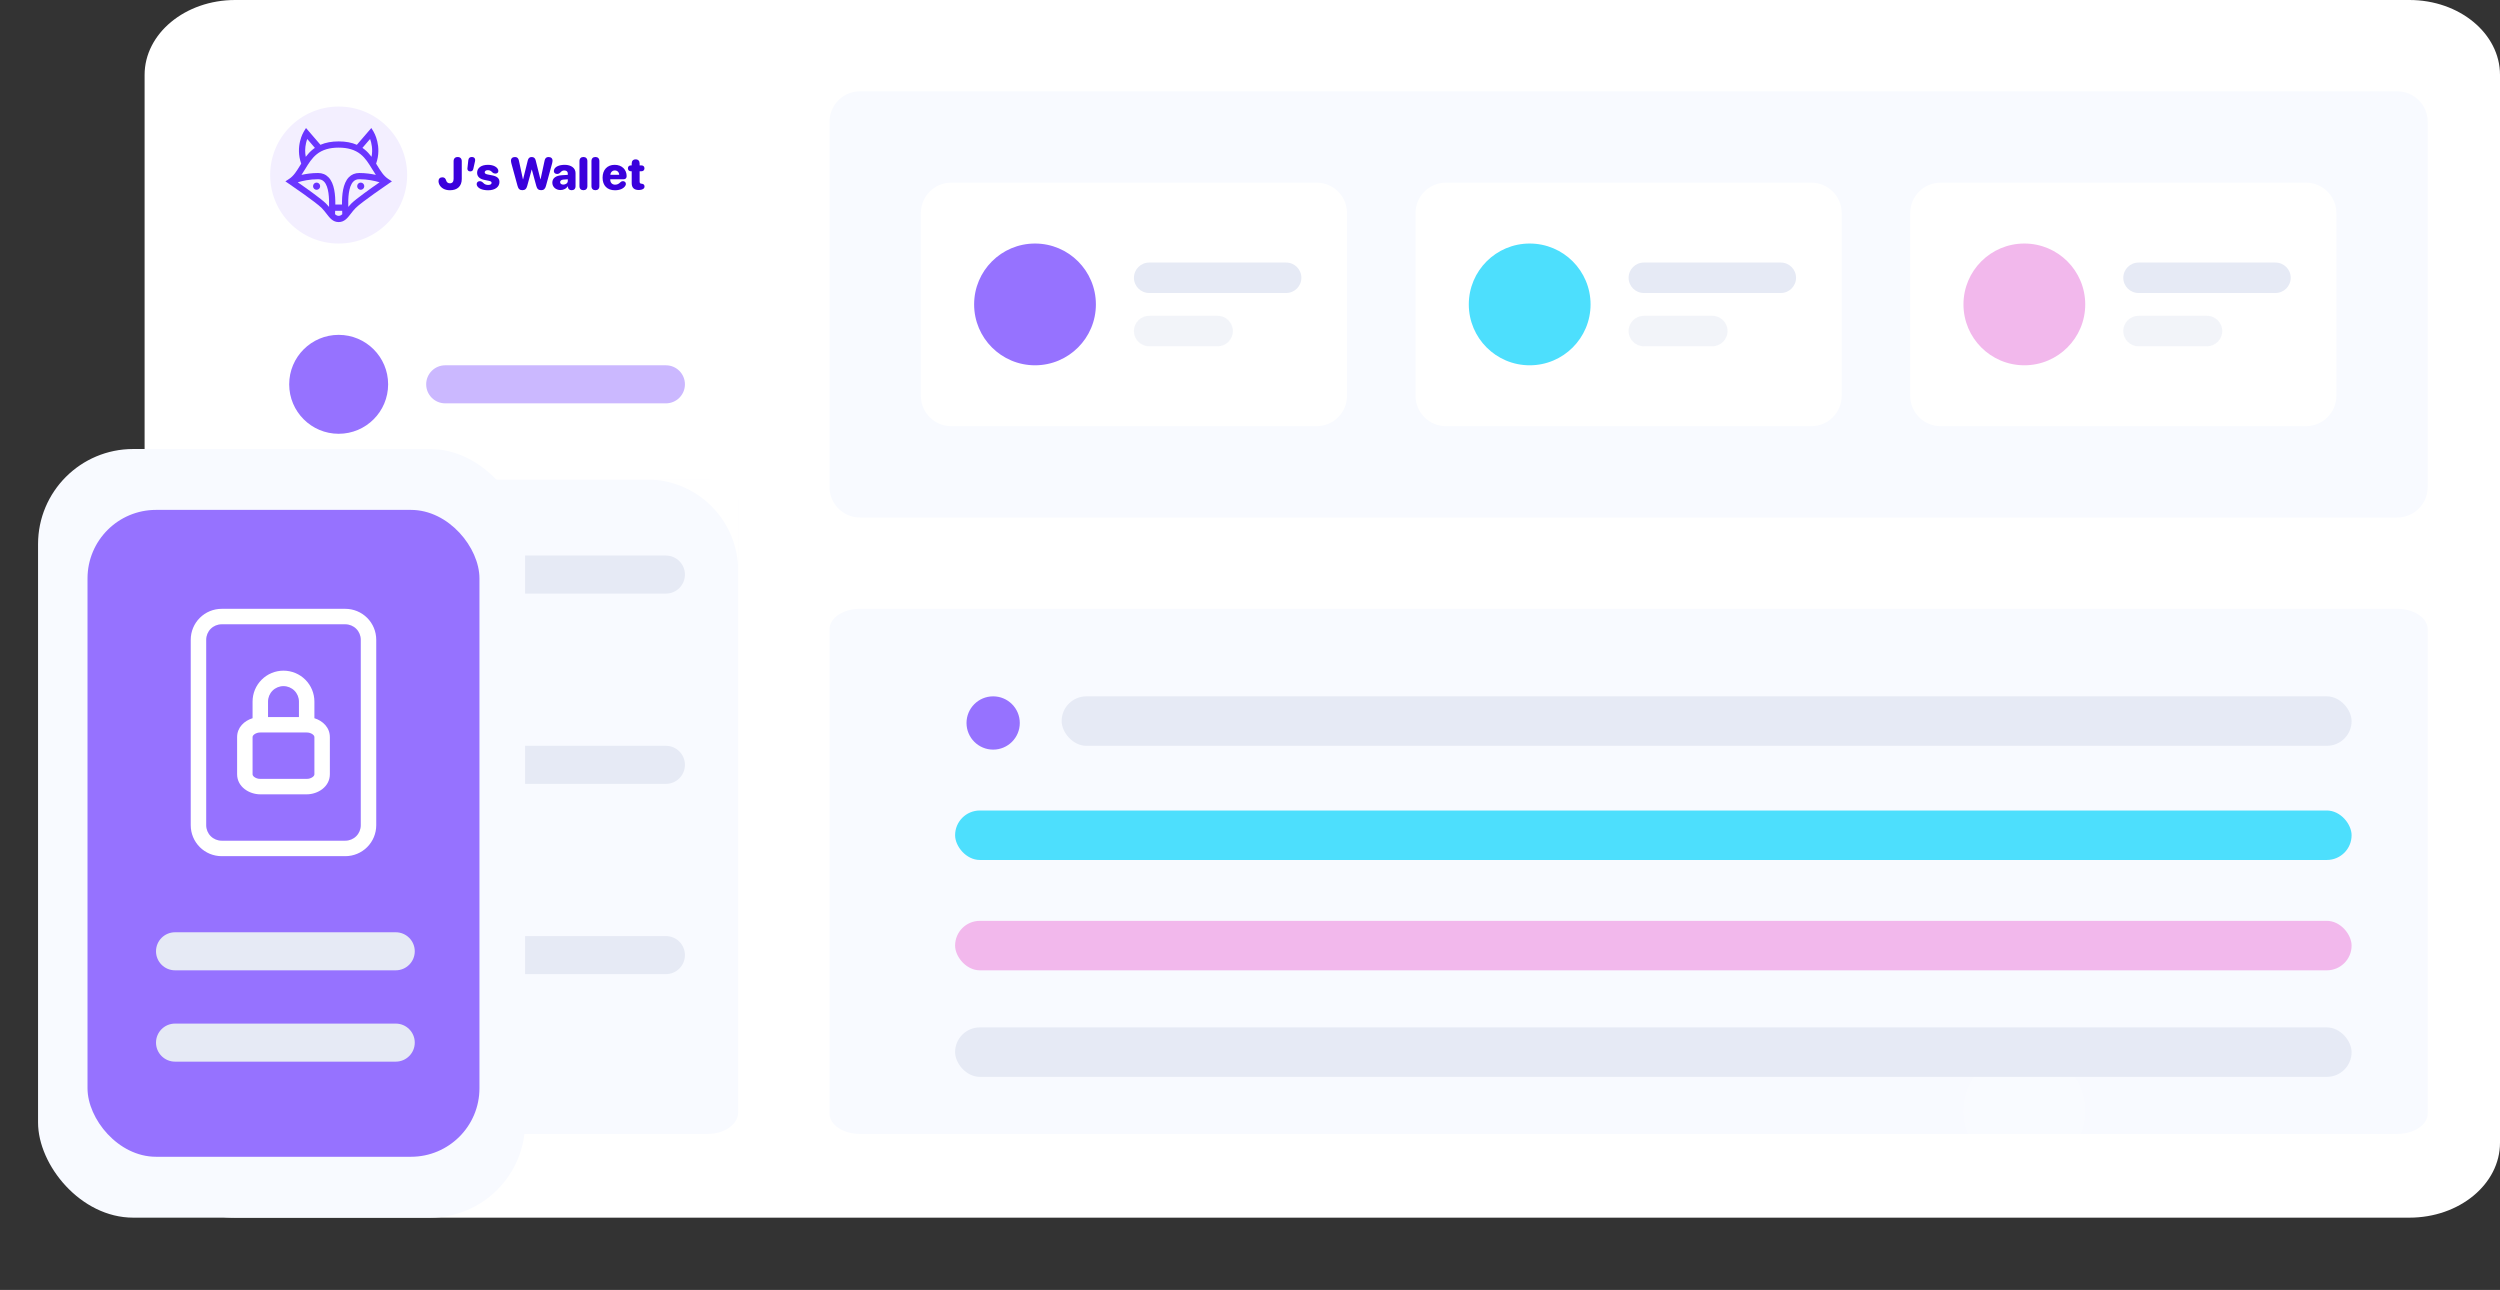 <svg width="657" height="339" viewBox="0 0 657 339" fill="none" xmlns="http://www.w3.org/2000/svg">
<rect x="0" y="0" width="657" height="339" fill="#333333" stroke="none"/>
<path d="M633.192 0H61.808C48.659 0 38 8.817 38 19.692V300.308C38 311.183 48.659 320 61.808 320H633.192C646.341 320 657 311.183 657 300.308V19.692C657 8.817 646.341 0 633.192 0Z" fill="white"/>
<path d="M118.252 49.996C120.191 49.996 121.352 48.936 121.352 47.037V42.385C121.352 41.67 120.959 41.266 120.279 41.266C119.6 41.266 119.207 41.67 119.207 42.385V47.02C119.207 47.776 118.861 48.174 118.229 48.174C117.73 48.174 117.385 47.904 117.244 47.412C117.074 46.844 116.77 46.598 116.236 46.598C115.639 46.598 115.24 46.99 115.24 47.594C115.24 47.869 115.293 48.11 115.404 48.391C115.855 49.404 116.881 49.996 118.252 49.996ZM123.561 45.045C124.047 45.045 124.293 44.828 124.393 44.354L124.832 42.391C124.855 42.291 124.873 42.162 124.873 42.045C124.873 41.559 124.545 41.254 124.018 41.254C123.484 41.254 123.133 41.518 123.074 42.092L122.84 44.225C122.834 44.237 122.834 44.248 122.834 44.272C122.805 44.694 123.062 45.045 123.561 45.045ZM128.289 50.002C130.064 50.002 131.254 49.158 131.254 47.822C131.254 46.867 130.662 46.346 129.291 46.076L128.184 45.86C127.574 45.737 127.381 45.561 127.381 45.285C127.381 44.94 127.721 44.717 128.225 44.717C128.834 44.717 129.15 45.045 129.467 45.362C129.643 45.526 129.941 45.619 130.176 45.619C130.715 45.619 130.967 45.326 130.967 44.928C130.967 44.828 130.949 44.729 130.914 44.629C130.686 43.926 129.701 43.317 128.242 43.317C126.479 43.317 125.383 44.119 125.383 45.403C125.383 46.369 126.033 47.032 127.293 47.278L128.406 47.5C128.986 47.617 129.191 47.77 129.191 48.051C129.191 48.397 128.846 48.602 128.307 48.602C127.727 48.602 127.328 48.426 126.977 48.039C126.678 47.746 126.402 47.612 126.074 47.612C125.605 47.612 125.266 47.934 125.266 48.391C125.266 48.496 125.295 48.619 125.342 48.742C125.641 49.475 126.66 50.002 128.289 50.002ZM137.277 49.979C137.957 49.979 138.35 49.639 138.549 48.871L139.721 44.571H139.768L140.939 48.871C141.145 49.657 141.525 49.979 142.223 49.979C142.891 49.979 143.26 49.651 143.471 48.883L145.088 42.971C145.158 42.69 145.205 42.408 145.205 42.221C145.205 41.617 144.807 41.266 144.145 41.266C143.582 41.266 143.248 41.571 143.119 42.203L142.064 47.108H142.018L140.781 42.151C140.641 41.565 140.295 41.266 139.744 41.266C139.176 41.266 138.854 41.541 138.701 42.157L137.471 47.108H137.424L136.369 42.203C136.24 41.571 135.906 41.266 135.344 41.266C134.682 41.266 134.283 41.617 134.283 42.221C134.283 42.414 134.33 42.701 134.4 42.971L136.012 48.865C136.223 49.651 136.592 49.979 137.277 49.979ZM147.297 49.944C148.064 49.944 148.844 49.586 149.189 48.942H149.23V49.088C149.289 49.697 149.682 49.985 150.232 49.985C150.824 49.985 151.252 49.651 151.252 48.942V45.473C151.252 44.19 150.121 43.317 148.416 43.317C146.951 43.317 145.885 43.797 145.615 44.588C145.568 44.711 145.551 44.817 145.551 44.963C145.551 45.408 145.902 45.719 146.4 45.719C146.717 45.719 146.98 45.602 147.221 45.362C147.619 44.928 147.865 44.799 148.311 44.799C148.855 44.799 149.219 45.08 149.219 45.59V45.953L147.725 46.041C146.072 46.141 145.152 46.809 145.152 48.004C145.152 49.158 146.107 49.944 147.297 49.944ZM148.035 48.514C147.537 48.514 147.203 48.268 147.203 47.864C147.203 47.489 147.514 47.237 148.059 47.196L149.219 47.119V47.559C149.219 48.127 148.668 48.514 148.035 48.514ZM153.326 49.985C153.93 49.985 154.363 49.633 154.363 48.907V42.338C154.363 41.612 153.93 41.26 153.326 41.26C152.717 41.26 152.283 41.612 152.283 42.338V48.907C152.283 49.633 152.717 49.985 153.326 49.985ZM156.479 49.985C157.082 49.985 157.516 49.633 157.516 48.907V42.338C157.516 41.612 157.082 41.26 156.479 41.26C155.869 41.26 155.436 41.612 155.436 42.338V48.907C155.436 49.633 155.869 49.985 156.479 49.985ZM161.617 50.002C162.889 50.002 163.92 49.551 164.342 48.801C164.436 48.649 164.482 48.49 164.482 48.332C164.482 47.875 164.125 47.606 163.703 47.606C163.445 47.606 163.275 47.676 163.059 47.881C162.596 48.35 162.203 48.532 161.635 48.532C160.885 48.532 160.375 48.004 160.375 47.231V47.114H163.844C164.383 47.114 164.682 46.821 164.682 46.293C164.682 44.571 163.434 43.317 161.535 43.317C159.59 43.317 158.359 44.623 158.359 46.692C158.359 48.766 159.572 50.002 161.617 50.002ZM160.404 45.93C160.457 45.262 160.932 44.793 161.576 44.793C162.227 44.793 162.689 45.239 162.725 45.93H160.404ZM166.012 48.139C166.012 49.322 166.639 49.932 167.869 49.932H167.922C168.725 49.932 169.381 49.627 169.381 49.024C169.381 48.543 169.111 48.338 168.648 48.285L168.52 48.268C168.227 48.239 168.092 48.08 168.092 47.682V45.004H168.596C169.059 45.004 169.363 44.7 169.363 44.237C169.363 43.774 169.059 43.469 168.596 43.469H168.092V42.959C168.092 42.285 167.711 41.881 167.055 41.881C166.393 41.881 166.012 42.285 166.012 42.959V43.469H165.783C165.32 43.469 165.016 43.768 165.016 44.237C165.016 44.7 165.32 45.004 165.783 45.004H166.012V48.139Z" fill="#3A00DC"/>
<path d="M186 126H70C65.582 126 62 128.567 62 131.733V292.267C62 295.433 65.582 298 70 298H186C190.418 298 194 295.433 194 292.267V131.733C194 128.567 190.418 126 186 126Z" fill="#F8FAFF"/>
<path d="M89 64C98.941 64 107 55.941 107 46C107 36.059 98.941 28 89 28C79.059 28 71 36.059 71 46C71 55.941 79.059 64 89 64Z" fill="#F3EFFF"/>
<path d="M194 76H62V126H194V76Z" fill="white"/>
<path d="M630 160H226C221.582 160 218 162.399 218 165.359V292.641C218 295.601 221.582 298 226 298H630C634.418 298 638 295.601 638 292.641V165.359C638 162.399 634.418 160 630 160Z" fill="#F8FAFF"/>
<path d="M630 24H226C221.582 24 218 27.582 218 32V128C218 132.418 221.582 136 226 136H630C634.418 136 638 132.418 638 128V32C638 27.582 634.418 24 630 24Z" fill="#F8FAFF"/>
<path d="M346 48H250C245.582 48 242 51.582 242 56V104C242 108.418 245.582 112 250 112H346C350.418 112 354 108.418 354 104V56C354 51.582 350.418 48 346 48Z" fill="white"/>
<path d="M476 48H380C375.582 48 372 51.582 372 56V104C372 108.418 375.582 112 380 112H476C480.418 112 484 108.418 484 104V56C484 51.582 480.418 48 476 48Z" fill="white"/>
<path d="M606 48H510C505.582 48 502 51.582 502 56V104C502 108.418 505.582 112 510 112H606C610.418 112 614 108.418 614 104V56C614 51.582 610.418 48 606 48Z" fill="white"/>
<path d="M272 96C280.837 96 288 88.837 288 80C288 71.163 280.837 64 272 64C263.163 64 256 71.163 256 80C256 88.837 263.163 96 272 96Z" fill="#9672FF"/>
<path d="M402 96C410.837 96 418 88.837 418 80C418 71.163 410.837 64 402 64C393.163 64 386 71.163 386 80C386 88.837 393.163 96 402 96Z" fill="#4DDFFD"/>
<path d="M532 96C540.837 96 548 88.837 548 80C548 71.163 540.837 64 532 64C523.163 64 516 71.163 516 80C516 88.837 523.163 96 532 96Z" fill="#F2B8EC"/>
<path d="M338 69H302C299.791 69 298 70.791 298 73C298 75.209 299.791 77 302 77H338C340.209 77 342 75.209 342 73C342 70.791 340.209 69 338 69Z" fill="#E6EAF5"/>
<path d="M468 69H432C429.791 69 428 70.791 428 73C428 75.209 429.791 77 432 77H468C470.209 77 472 75.209 472 73C472 70.791 470.209 69 468 69Z" fill="#E6EAF5"/>
<g opacity="0.2">
<path d="M543.314 280.686C545.552 282.924 547.075 285.775 547.693 288.878C548.31 291.982 547.993 295.199 546.782 298.122C545.571 301.046 543.52 303.545 540.889 305.303C538.258 307.061 535.164 307.999 532 307.999C528.836 307.999 525.742 307.061 523.111 305.303C520.48 303.545 518.429 301.046 517.218 298.122C516.007 295.199 515.69 291.982 516.307 288.878C516.925 285.775 518.448 282.924 520.686 280.686C522.172 279.2 523.936 278.022 525.877 277.217C527.818 276.413 529.899 275.999 532 275.999C534.101 275.999 536.182 276.413 538.123 277.217C540.064 278.022 541.828 279.2 543.314 280.686V280.686Z" fill="white"/>
</g>
<path d="M598 69H562C559.791 69 558 70.791 558 73C558 75.209 559.791 77 562 77H598C600.209 77 602 75.209 602 73C602 70.791 600.209 69 598 69Z" fill="#E6EAF5"/>
<path opacity="0.5" d="M320 83H302C299.791 83 298 84.791 298 87C298 89.209 299.791 91 302 91H320C322.209 91 324 89.209 324 87C324 84.791 322.209 83 320 83Z" fill="#E6EAF5"/>
<path opacity="0.5" d="M450 83H432C429.791 83 428 84.791 428 87C428 89.209 429.791 91 432 91H450C452.209 91 454 89.209 454 87C454 84.791 452.209 83 450 83Z" fill="#E6EAF5"/>
<path opacity="0.5" d="M580 83H562C559.791 83 558 84.791 558 87C558 89.209 559.791 91 562 91H580C582.209 91 584 89.209 584 87C584 84.791 582.209 83 580 83Z" fill="#E6EAF5"/>
<path d="M89 114C96.18 114 102 108.18 102 101C102 93.82 96.18 88 89 88C81.82 88 76 93.82 76 101C76 108.18 81.82 114 89 114Z" fill="#9672FF"/>
<path d="M175 96H117C114.239 96 112 98.239 112 101C112 103.761 114.239 106 117 106H175C177.761 106 180 103.761 180 101C180 98.239 177.761 96 175 96Z" fill="#CBB8FF"/>
<path d="M89 164C96.18 164 102 158.18 102 151C102 143.82 96.18 138 89 138C81.82 138 76 143.82 76 151C76 158.18 81.82 164 89 164Z" fill="#E6EAF5"/>
<path d="M175 146H117C114.239 146 112 148.239 112 151C112 153.761 114.239 156 117 156H175C177.761 156 180 153.761 180 151C180 148.239 177.761 146 175 146Z" fill="#E6EAF5"/>
<path d="M89 214C96.18 214 102 208.18 102 201C102 193.82 96.18 188 89 188C81.82 188 76 193.82 76 201C76 208.18 81.82 214 89 214Z" fill="#E6EAF5"/>
<path d="M175 196H117C114.239 196 112 198.239 112 201C112 203.761 114.239 206 117 206H175C177.761 206 180 203.761 180 201C180 198.239 177.761 196 175 196Z" fill="#E6EAF5"/>
<path d="M89 264C96.18 264 102 258.18 102 251C102 243.82 96.18 238 89 238C81.82 238 76 243.82 76 251C76 258.18 81.82 264 89 264Z" fill="#E6EAF5"/>
<path d="M175 246H117C114.239 246 112 248.239 112 251C112 253.761 114.239 256 117 256H175C177.761 256 180 253.761 180 251C180 248.239 177.761 246 175 246Z" fill="#E6EAF5"/>
<path fill-rule="evenodd" clip-rule="evenodd" d="M170 76H194V52C194 58.365 191.471 64.47 186.971 68.971C182.47 73.471 176.365 76 170 76Z" fill="white"/>
<path fill-rule="evenodd" clip-rule="evenodd" d="M86 76H62V52C62 58.365 64.529 64.47 69.029 68.971C73.53 73.471 79.635 76 86 76Z" fill="white"/>
<path fill-rule="evenodd" clip-rule="evenodd" d="M170 126H194V150C194 143.635 191.471 137.53 186.971 133.029C182.47 128.529 176.365 126 170 126V126Z" fill="white"/>
<path fill-rule="evenodd" clip-rule="evenodd" d="M86 126H62V150C62 143.635 64.529 137.53 69.029 133.029C73.53 128.529 79.635 126 86 126V126Z" fill="white"/>
<rect x="279" y="183" width="339" height="13" rx="6.5" fill="#E6EAF5"/>
<rect x="251" y="270" width="367" height="13" rx="6.5" fill="#E6EAF5"/>
<path d="M261 197C264.866 197 268 193.866 268 190C268 186.134 264.866 183 261 183C257.134 183 254 186.134 254 190C254 193.866 257.134 197 261 197Z" fill="#9672FF"/>
<rect x="251" y="213" width="367" height="13" rx="6.5" fill="#4DDFFD"/>
<rect x="251" y="242" width="367" height="13" rx="6.5" fill="#F2B8EC"/>
<path d="M101.98 46.992C100.799 46.215 99.996 44.895 99.145 43.499C99.045 43.335 98.945 43.17 98.843 43.006C100.463 38.432 98.266 34.755 98.169 34.597L97.584 33.64L93.788 38.053C92.419 37.455 90.835 37.161 89 37.161C87.165 37.161 85.581 37.455 84.212 38.053L80.416 33.64L79.83 34.597C79.734 34.755 77.537 38.432 79.156 43.006C79.055 43.17 78.955 43.335 78.855 43.499C78.004 44.895 77.201 46.215 76.02 46.992L75 47.663L76.009 48.35C76.079 48.397 82.963 53.089 84.533 54.659C85.029 55.156 85.425 55.671 85.807 56.169C86.672 57.296 87.488 58.36 89 58.36C90.512 58.36 91.328 57.296 92.193 56.169C92.575 55.671 92.97 55.156 93.467 54.659C95.037 53.089 101.921 48.397 101.991 48.35L103 47.663L101.98 46.992ZM97.259 36.524C97.632 37.553 98.023 39.238 97.643 41.209C97.114 40.506 96.51 39.837 95.767 39.244C95.599 39.11 95.426 38.982 95.249 38.861L97.259 36.524ZM80.417 37.641C80.511 37.216 80.627 36.84 80.742 36.525L82.751 38.861C82.574 38.982 82.401 39.11 82.233 39.244C81.489 39.838 80.884 40.508 80.355 41.212C80.127 40.044 80.148 38.849 80.417 37.641ZM86.477 54.377C86.24 54.09 85.981 53.795 85.688 53.503C84.443 52.257 80.378 49.385 78.248 47.907C79.477 47.536 81.389 47.1 83.588 47.1C84.237 47.1 84.751 47.307 85.16 47.732C86.439 49.061 86.529 52.143 86.477 54.377ZM89 56.725C88.646 56.725 88.356 56.578 88.048 56.291C88.053 56.084 88.062 55.844 88.072 55.58C88.075 55.518 88.077 55.454 88.079 55.39H89.921C89.923 55.454 89.925 55.518 89.928 55.58C89.938 55.844 89.947 56.084 89.952 56.291C89.644 56.578 89.354 56.725 89 56.725ZM89.877 53.756H88.123C88.145 51.278 87.916 48.238 86.338 46.598C85.614 45.847 84.689 45.466 83.588 45.466C81.935 45.466 80.439 45.688 79.227 45.96C79.589 45.435 79.922 44.889 80.251 44.349C81.086 42.979 81.949 41.562 83.252 40.522C84.708 39.36 86.588 38.796 89 38.796C91.412 38.796 93.292 39.36 94.748 40.522C96.051 41.562 96.914 42.979 97.749 44.349C98.078 44.889 98.411 45.435 98.773 45.96C97.562 45.688 96.065 45.466 94.412 45.466C93.311 45.466 92.386 45.847 91.662 46.598C90.084 48.238 89.855 51.278 89.877 53.756ZM92.311 53.503C92.019 53.795 91.76 54.09 91.523 54.377C91.471 52.143 91.561 49.061 92.84 47.732C93.249 47.307 93.763 47.1 94.412 47.1C96.602 47.1 98.517 47.537 99.75 47.908C97.62 49.386 93.557 52.258 92.311 53.503Z" fill="#6A35FF"/>
<path d="M94.798 47.984C94.282 47.984 93.863 48.408 93.863 48.931C93.863 49.455 94.282 49.879 94.798 49.879C95.314 49.879 95.733 49.455 95.733 48.931C95.733 48.408 95.314 47.984 94.798 47.984Z" fill="#6A35FF"/>
<path d="M83.202 47.984C82.686 47.984 82.267 48.408 82.267 48.931C82.267 49.455 82.686 49.879 83.202 49.879C83.718 49.879 84.137 49.455 84.137 48.931C84.137 48.408 83.718 47.984 83.202 47.984Z" fill="#6A35FF"/>
<rect x="10" y="118" width="128" height="202" rx="25" fill="#F8FAFF"/>
<rect x="23" y="134" width="103" height="170" rx="18" fill="#9672FF"/>
<g clip-path="url(#clip0_5_120)">
<path d="M74.5 180.312C75.577 180.312 76.611 180.741 77.373 181.502C78.135 182.264 78.562 183.298 78.562 184.375V188.438H70.438V184.375C70.438 183.298 70.865 182.264 71.627 181.502C72.389 180.741 73.423 180.312 74.5 180.312V180.312ZM82.625 188.746V184.375C82.625 182.22 81.769 180.153 80.245 178.63C78.722 177.106 76.655 176.25 74.5 176.25C72.345 176.25 70.278 177.106 68.755 178.63C67.231 180.153 66.375 182.22 66.375 184.375V188.746C64.181 189.421 62.312 191.172 62.312 193.719V203.469C62.312 206.784 65.485 208.75 68.406 208.75H80.594C83.515 208.75 86.688 206.784 86.688 203.469V193.719C86.688 191.172 84.819 189.421 82.625 188.746ZM66.802 193.008C67.265 192.664 67.83 192.486 68.406 192.5H80.594C81.17 192.487 81.735 192.665 82.198 193.008C82.544 193.284 82.625 193.548 82.625 193.719V203.469C82.625 203.639 82.544 203.903 82.198 204.18C81.735 204.523 81.17 204.702 80.594 204.688H68.406C67.83 204.702 67.265 204.523 66.802 204.18C66.456 203.903 66.375 203.639 66.375 203.469V193.719C66.375 193.548 66.456 193.284 66.802 193.008Z" fill="white"/>
<path d="M58.25 160C56.095 160 54.029 160.856 52.505 162.38C50.981 163.903 50.125 165.97 50.125 168.125V216.875C50.125 219.03 50.981 221.097 52.505 222.62C54.029 224.144 56.095 225 58.25 225H90.75C92.905 225 94.972 224.144 96.495 222.62C98.019 221.097 98.875 219.03 98.875 216.875V168.125C98.875 165.97 98.019 163.903 96.495 162.38C94.972 160.856 92.905 160 90.75 160H58.25ZM58.25 164.062H90.75C91.827 164.062 92.861 164.491 93.623 165.252C94.385 166.014 94.812 167.048 94.812 168.125V216.875C94.812 217.952 94.385 218.986 93.623 219.748C92.861 220.509 91.827 220.938 90.75 220.938H58.25C57.173 220.938 56.139 220.509 55.377 219.748C54.615 218.986 54.188 217.952 54.188 216.875V168.125C54.188 167.048 54.615 166.014 55.377 165.252C56.139 164.491 57.173 164.062 58.25 164.062V164.062Z" fill="white"/>
</g>
<path d="M104 269H46C43.239 269 41 271.239 41 274C41 276.761 43.239 279 46 279H104C106.761 279 109 276.761 109 274C109 271.239 106.761 269 104 269Z" fill="#E6EAF5"/>
<path d="M104 245H46C43.239 245 41 247.239 41 250C41 252.761 43.239 255 46 255H104C106.761 255 109 252.761 109 250C109 247.239 106.761 245 104 245Z" fill="#E6EAF5"/>
<defs>
<clipPath id="clip0_5_120">
<rect width="65" height="65" fill="white" transform="translate(42 160)"/>
</clipPath>
</defs>
</svg>
